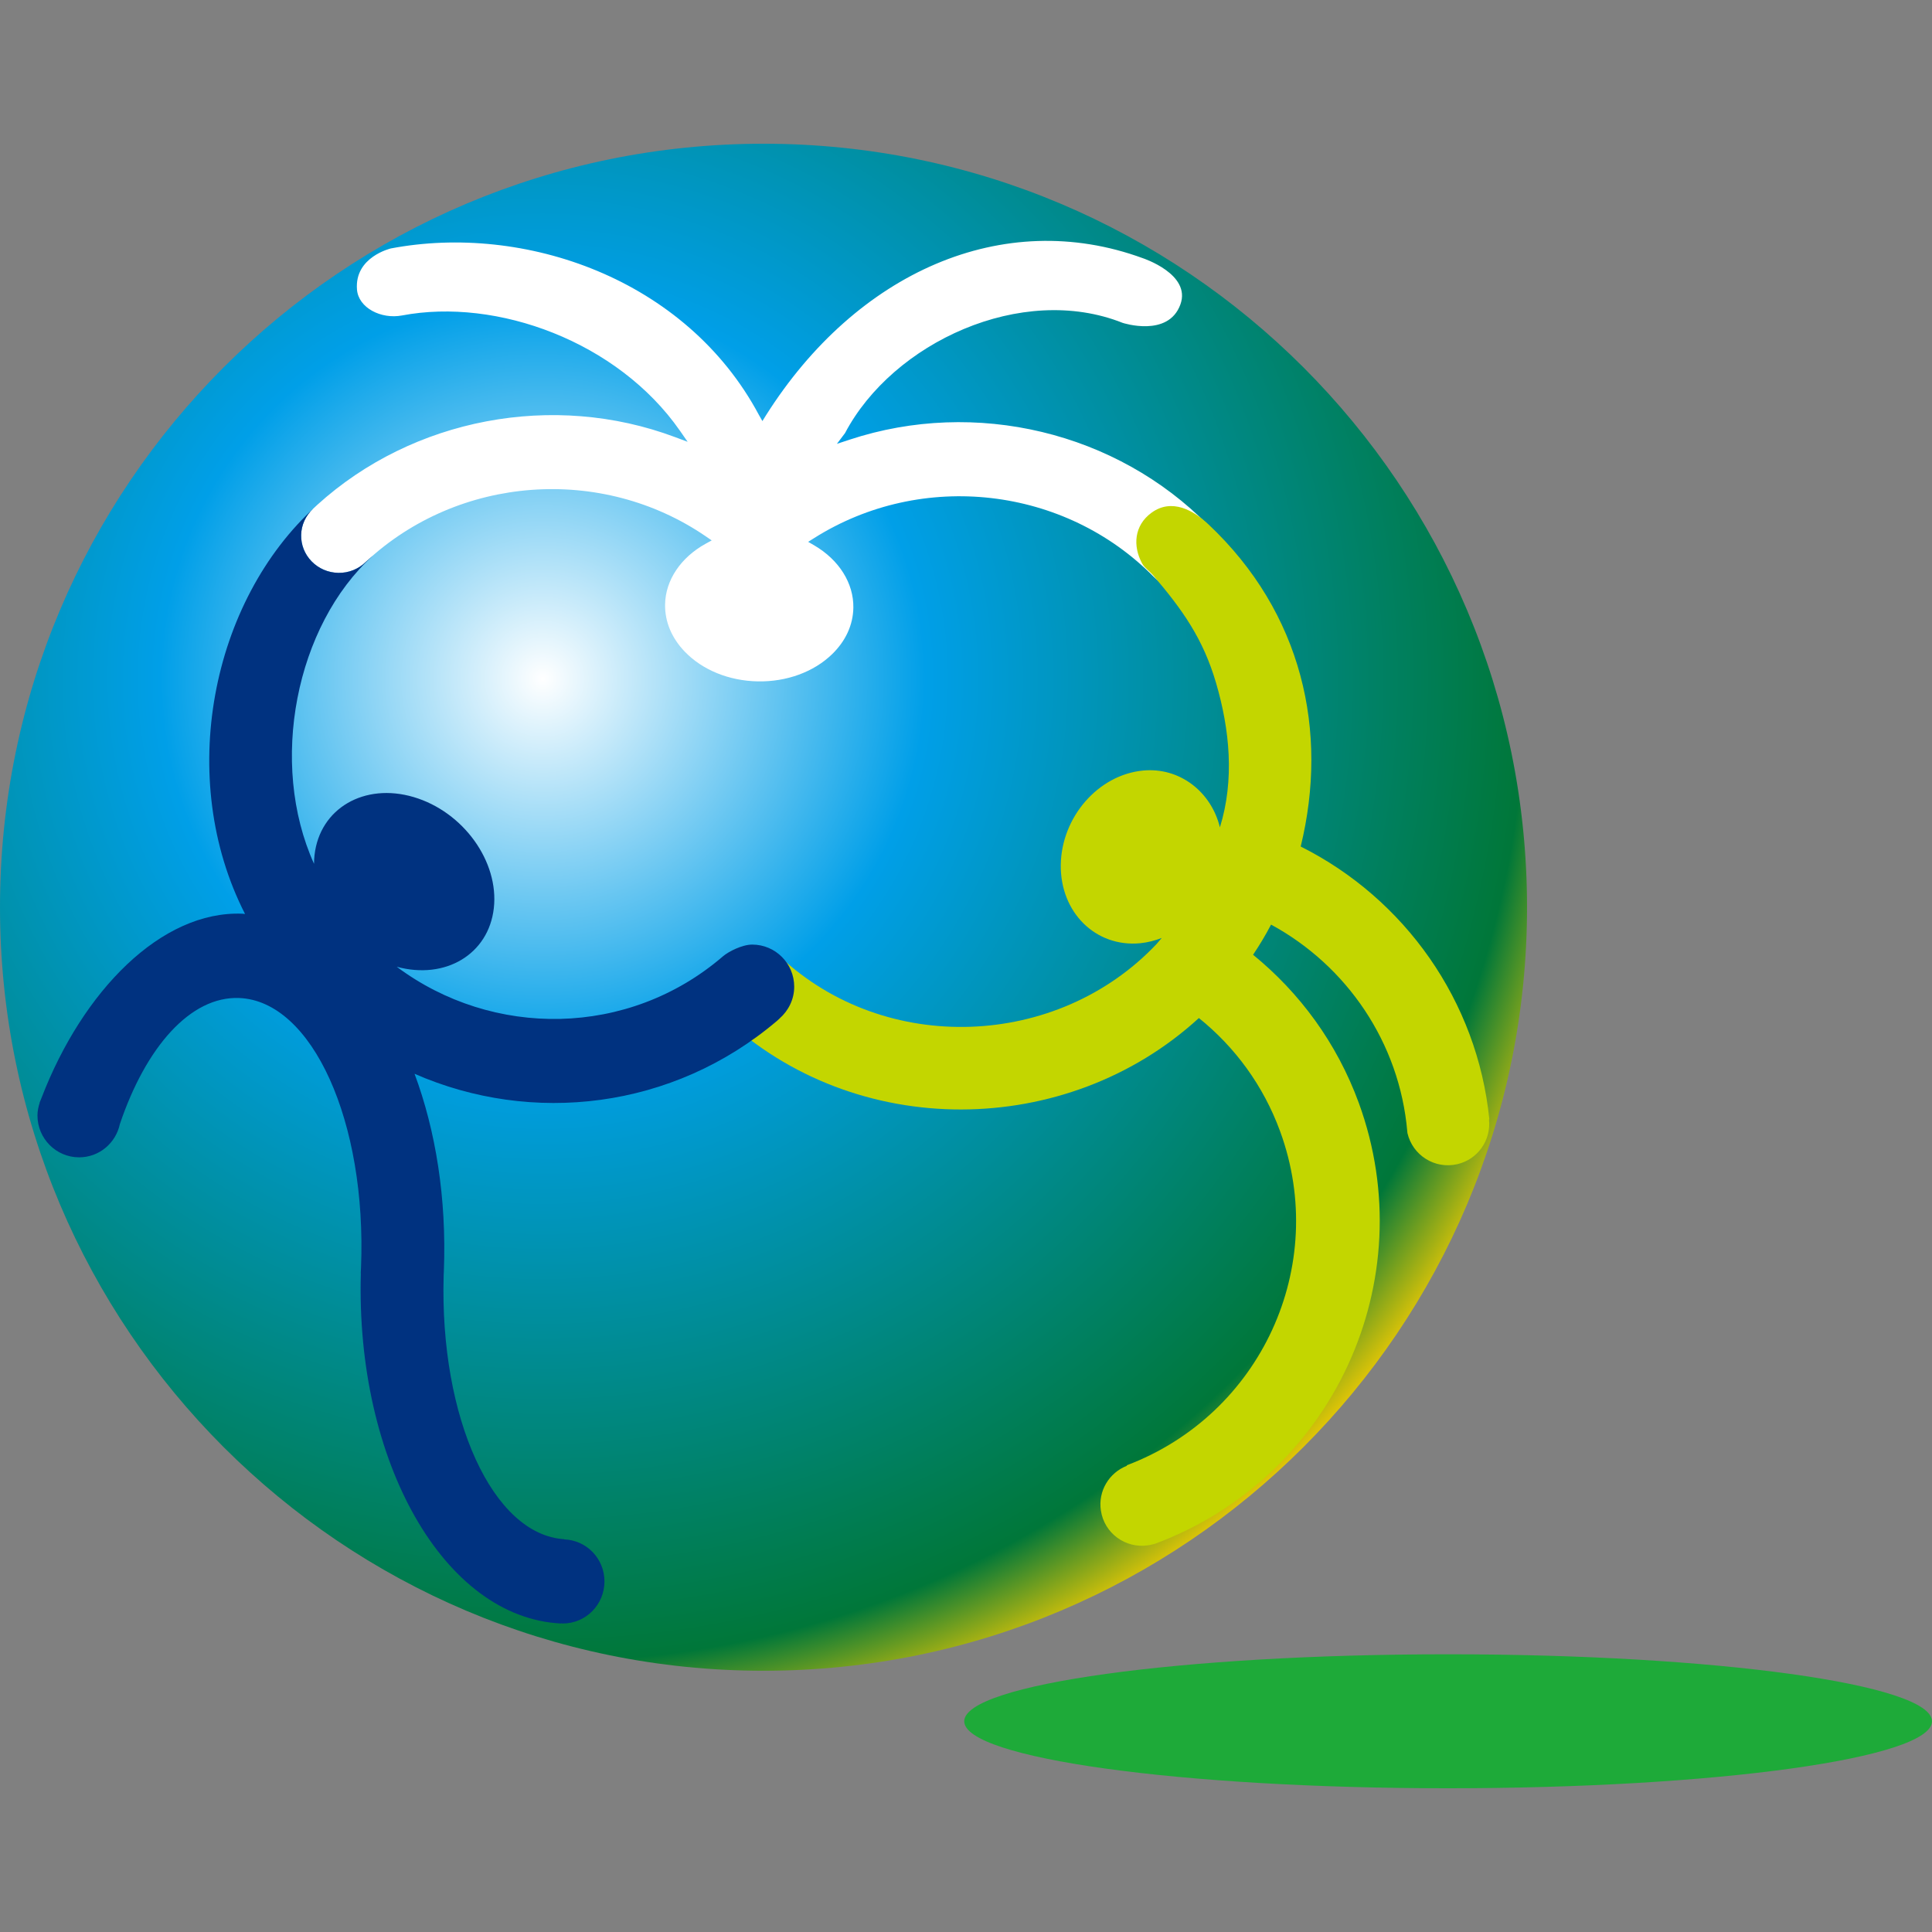 <?xml version="1.0" encoding="utf-8"?>
<!-- Generator: Adobe Illustrator 25.0.1, SVG Export Plug-In . SVG Version: 6.00 Build 0)  -->
<svg version="1.1" id="레이어_1" xmlns="http://www.w3.org/2000/svg" xmlns:xlink="http://www.w3.org/1999/xlink" x="0px"
	 y="0px" viewBox="0 0 2048 2048" enable-background="new 0 0 2048 2048" xml:space="preserve">
<rect x="0" y="0" width="2048" height="2048" fill="#808080" stroke="none"/>
<g>
	
		<radialGradient id="SVGID_1_" cx="-2378.233" cy="-2382.158" r="220.865" gradientTransform="matrix(5.247 0 0 5.247 13053.964 13218.786)" gradientUnits="userSpaceOnUse">
		<stop  offset="0" style="stop-color:#FFFFFF"/>
		<stop  offset="0.35" style="stop-color:#009FE8"/>
		<stop  offset="0.899" style="stop-color:#007739"/>
		<stop  offset="1" style="stop-color:#FCCF00"/>
	</radialGradient>
	<path fill="url(#SVGID_1_)" d="M1618.722,961.711c0,446.987-362.352,809.361-809.366,809.361
		C362.362,1771.072,0,1408.698,0,961.711c0-446.987,362.362-809.344,809.356-809.344
		C1256.37,152.366,1618.722,514.724,1618.722,961.711z"/>
	<path fill="#1EAA39" d="M2048,1824.627c0,39.23-229.623,71.007-512.941,71.007c-283.209,0-512.927-31.777-512.927-71.007
		c0-39.226,229.718-71.014,512.927-71.014C1818.377,1753.613,2048,1785.401,2048,1824.627z"/>
	<path fill="#FFFFFF" d="M1281.006,557.076c-97.566-99.231-246.834-134.98-380.277-91.054l-13.558,4.47l8.612-11.414
		c50.559-95.956,187.372-159.395,294.312-116.81c0,0,48.333,15.837,61.174-19.513c11.705-32.179-39.767-49.034-39.767-49.034
		c-148.261-54.397-303.658,15.094-399.341,166.237c0,0-2.03,3.27-3.979,6.4l-3.724-6.553
		c-77.31-144.735-249.003-203.253-390.128-176.452c0,0-38.621,8.976-35.916,43.53c1.528,19.494,25.595,31.723,47.748,27.523
		C526.873,315.29,654.975,362.17,720.744,456.57l8.19,11.768l-13.426-5.014c-128.922-48.279-277.73-20.096-379.114,71.789
		c0,0.046-4.412,4.108-4.412,4.108c-8.012,7.454-12.55,17.377-12.737,27.943c-0.199,10.374,3.686,20.229,10.977,27.78
		c7.469,7.75,17.627,12.118,28.511,12.31c11.003,0.194,21.463-4.089,29.458-12.006c98.027-91.282,249.602-102.465,360.262-26.503
		l5.985,4.106l-6.349,3.489c-26.525,14.638-42.637,38.672-43.078,64.333c-0.306,18.306,6.939,35.683,20.996,50.226
		c18.758,19.431,46.944,30.854,77.356,31.393c30.485,0.542,59.09-9.913,78.514-28.652c14.533-14.034,22.407-31.131,22.713-49.427
		c0.403-26.013-15.126-50.729-41.52-66.127l-6.383-3.702l6.254-3.936c114.352-72.209,265.886-54.844,360.354,41.308
		c7.464,7.709,17.539,12.074,28.36,12.254c10.802,0.206,21.033-3.783,28.8-11.263c7.563-7.286,11.782-16.995,11.982-27.363
		C1292.6,574.834,1288.552,564.78,1281.006,557.076z"/>
	<path fill="#C3D600" d="M1578.773,1186.633c-12.56-125.492-89.75-234.037-199.973-289.279
		c29.82-122.085,1.695-247.769-97.77-341.474c-15.514-14.623-38.837-28.178-60.477-12.288c-18.363,13.463-19.89,35.314-9.809,53.791
		c2.544,4.635,7.968,8.226,11.426,12.266c31.267,36.642,53.159,67.328,66.909,114.357c14.371,49.049,19.785,102.538,4.059,153.024
		c-9.105-37.538-42.557-64.039-81.661-60.198c-47.383,4.628-86.242,49.311-87.004,99.833c-0.731,50.6,37.072,87.753,84.263,83.188
		c7.896-0.82,15.529-2.756,22.771-5.58c-1.91,2.081-3.52,4.3-5.443,6.364c-105.299,111.458-287.609,118.225-399.358,13.288
		c-7.837-7.024-18.12-11.47-29.458-11.47c-24.299,0-44.05,19.688-44.05,43.928c0,12.263,5.086,23.359,13.264,31.386
		c140.515,132.074,364.496,129.671,504.409,1.394c37.956,30.536,68.302,71.296,86.16,120.235
		c52.152,142.706-20.577,300.28-162.69,353.896c0.071,0.177,0.187,0.348,0.245,0.493c-18.85,7.283-30.774,26.772-27.586,47.514
		c3.579,23.981,25.976,40.415,50.042,36.8c2.624-0.34,5.161-1.093,7.687-1.751c187.986-70.276,284.474-278.661,215.667-467.192
		c-23.364-63.832-62.866-116.967-112.085-157.071c7.036-10.447,13.353-21.041,19.076-31.966
		c80.442,43.671,136.204,125.337,144.381,219.195c0.083,0.626,0.083,1.199,0.178,1.802c5.511,23.658,29.004,38.41,52.754,32.998
		c21.912-5.024,36.072-25.615,33.709-47.483C1578.54,1186.633,1578.691,1186.633,1578.773,1186.633z"/>
	<g>
		<path fill="#002E7E" d="M336.874,534.727c1.408-1.274,2.877-2.53,4.315-3.785C339.717,532.19,338.294,533.46,336.874,534.727z"/>
		<path fill="#002E7E" d="M400.592,584.359c0.209-0.175,0.427-0.35,0.663-0.527C401.019,584.009,400.801,584.184,400.592,584.359z"
			/>
		<path fill="#003280" d="M797.377,1001.3c-10.743,0-25.196,7.439-31.007,12.438c-100.327,86.332-244.295,86.88-345.808,11.064
			c51.574,14.062,97.396-13.271,102.915-62.104c5.586-49.503-32.399-102.186-84.924-117.749
			c-52.429-15.51-99.557,12.018-105.146,61.497c-0.362,3.066-0.513,6.159-0.513,9.233
			c-48.238-106.632-19.576-252.518,62.609-326.849c-2.46,2.134-4.958,4.217-7.313,6.417c-7.995,7.917-18.454,12.2-29.458,12.006
			c-10.884-0.192-21.043-4.56-28.511-12.31c-7.291-7.551-11.175-17.406-10.977-27.78c0.187-10.566,4.725-20.49,12.737-27.943
			c0,0,1.998-1.843,3.327-3.059c-111.864,100.87-148.819,289.493-75.559,432.662c-0.896,0-1.736-0.192-2.624-0.25
			c-86.232-3.479-169.561,82.003-212.992,194.947c-0.622,1.341-1.166,2.802-1.702,4.232c-0.141,0.357-0.248,0.728-0.481,1.051
			c0.104,0,0.104,0,0.175,0c-1.389,4.336-2.416,8.857-2.416,13.645c0,24.502,19.833,44.377,44.178,44.377
			c21.22,0,38.837-15.06,43.166-35.2c27.622-81.845,74.925-135.747,126.511-133.689c77.381,3.091,135.303,130.981,129.141,285.613
			c-0.058,2.063-0.199,4.081-0.316,6.119h0.117c-5.633,200.016,88.335,365.088,212.037,371.309c0-0.078,0.166-0.136,0.166-0.199
			c0.57,0.034,1.202,0.199,1.888,0.199c24.384,0,44.157-19.948,44.157-44.633c0-24.143-18.982-43.649-42.678-44.528
			c0.083-0.053,0.083-0.104,0.083-0.199c-75.732-4.574-132.195-128.451-127.866-279.313c-0.012-0.053-0.012-0.053-0.012-0.053
			c0.012-1.719,0.119-3.407,0.243-5.184c2.945-76.785-8.675-148.635-31.099-208.82c124.311,54.548,273.876,37.801,384.354-56.206
			c0.898-0.784,1.726-1.62,2.591-2.355v-0.058c9.357-8.233,15.517-20.177,15.517-33.681
			C841.885,1021.272,821.982,1001.3,797.377,1001.3z"/>
	</g>
</g>
</svg>
